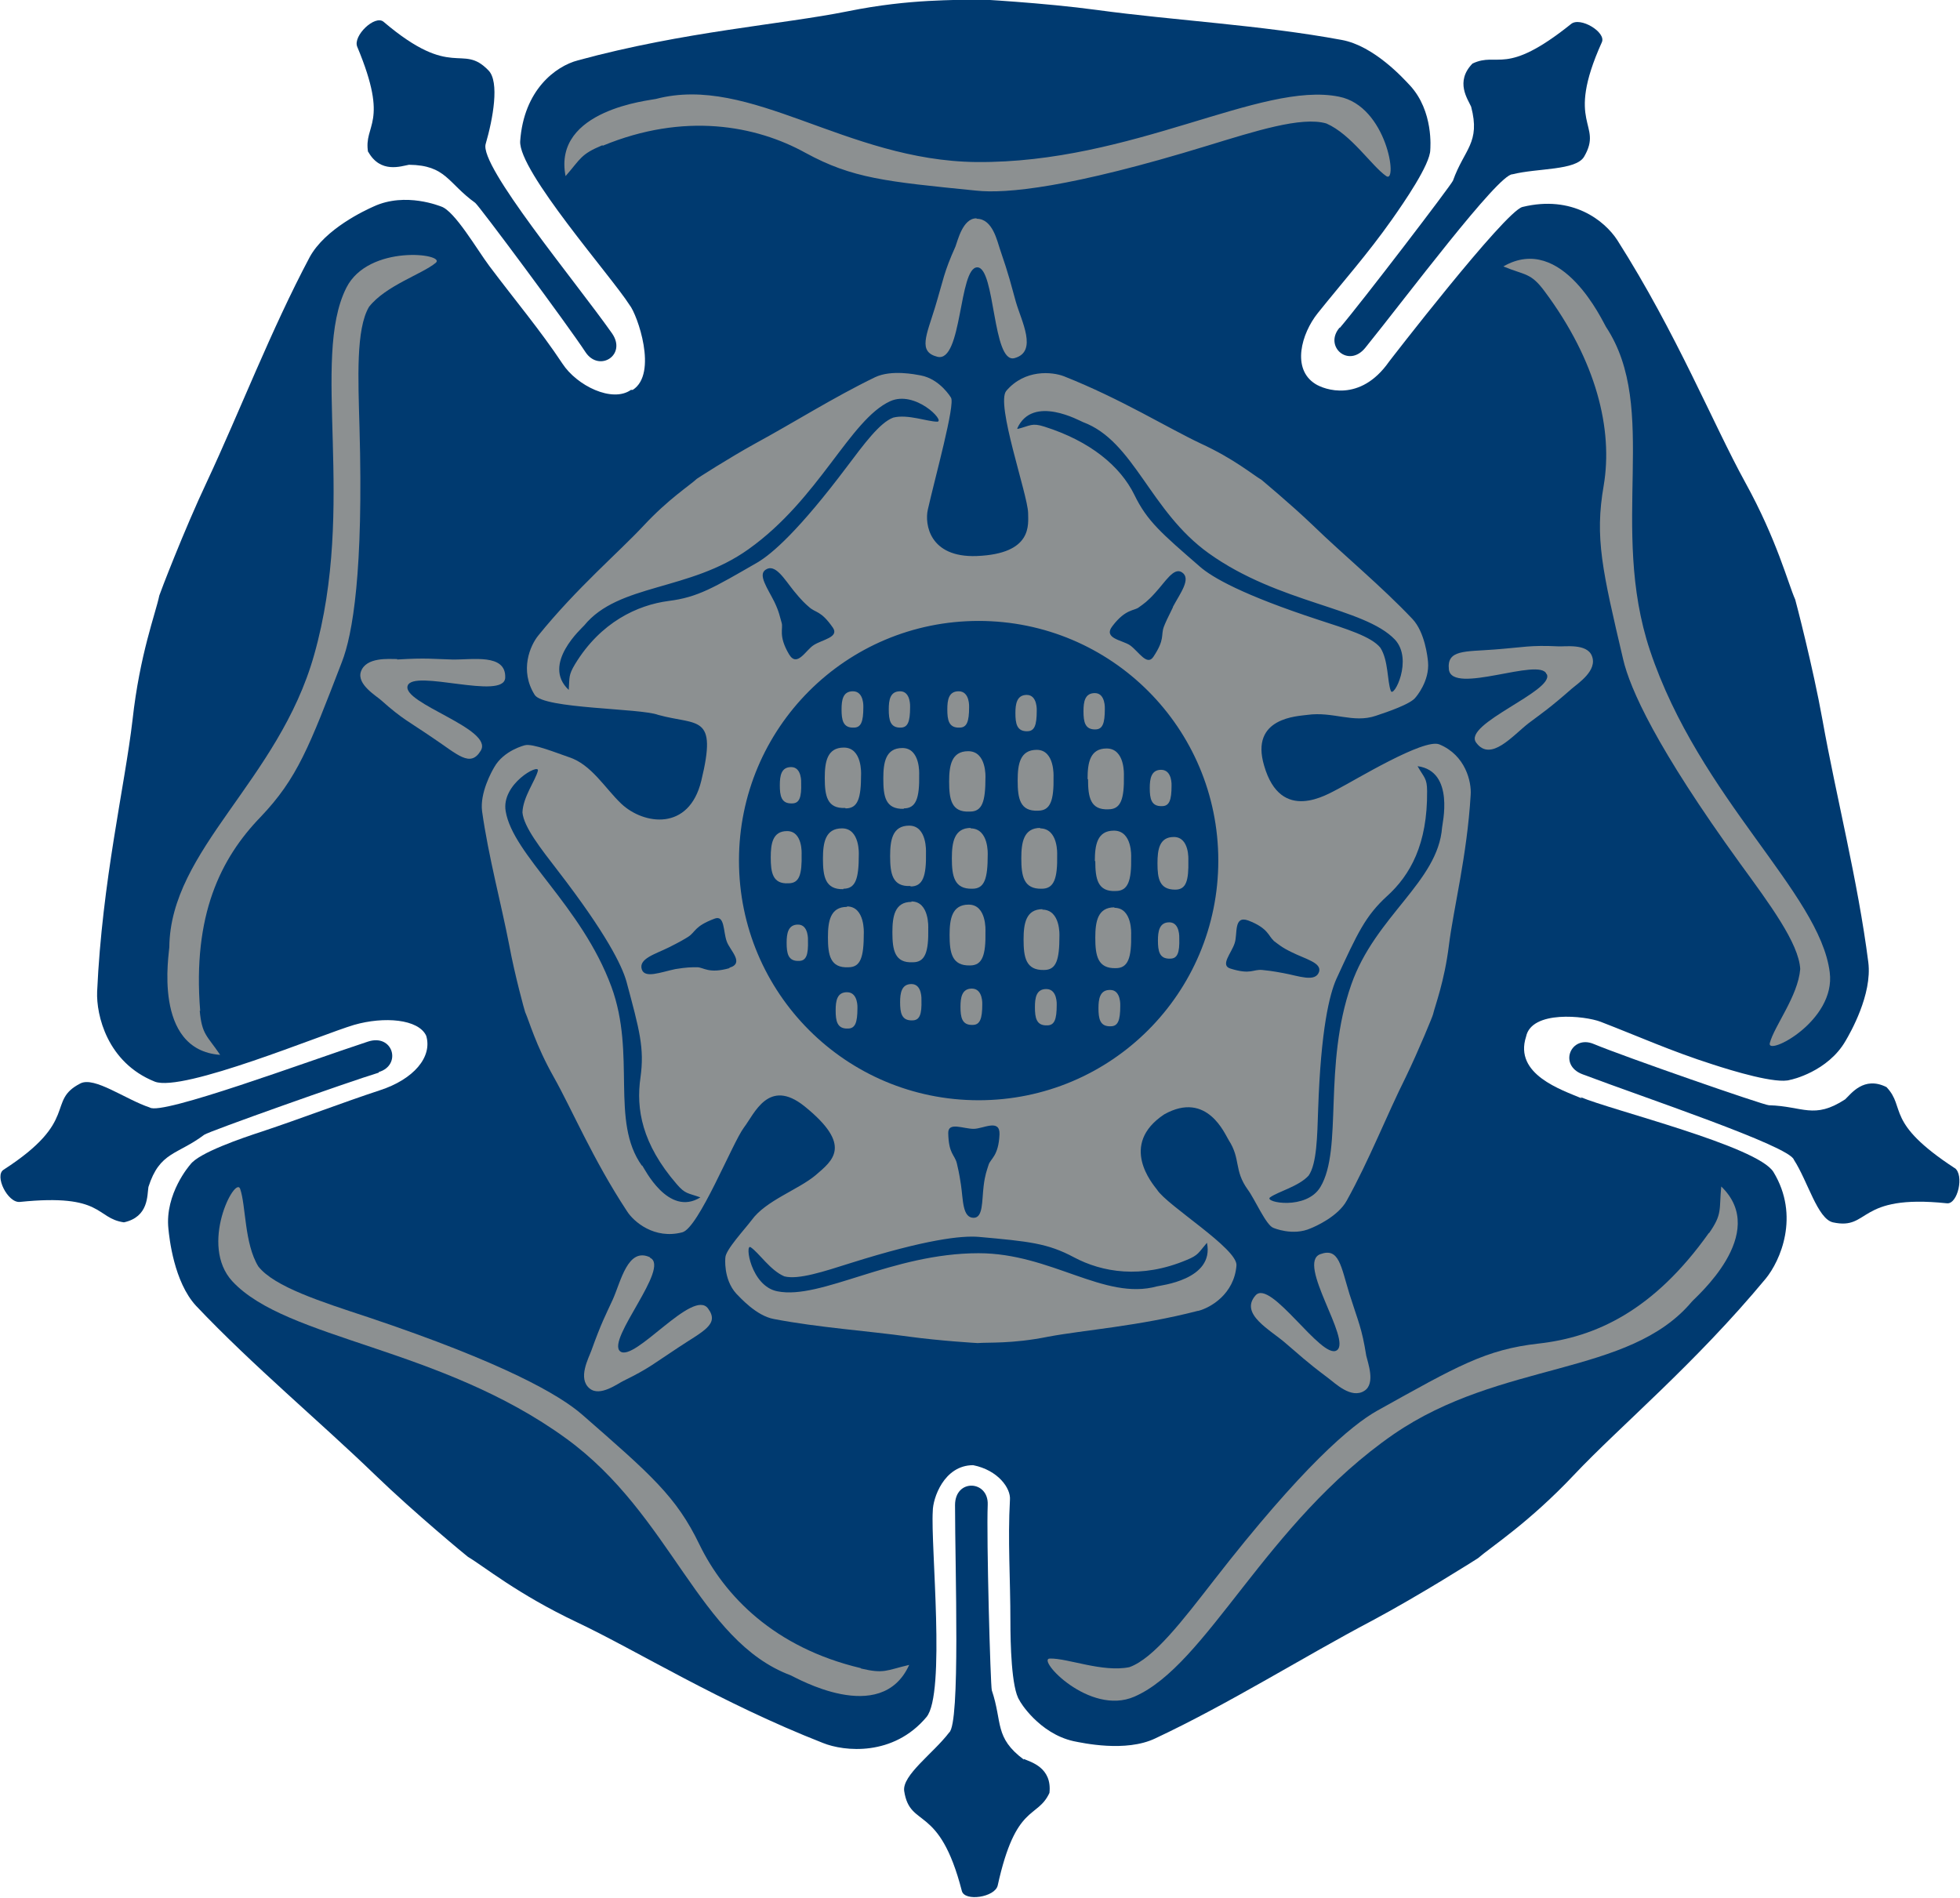<?xml version="1.0" encoding="UTF-8"?><svg xmlns="http://www.w3.org/2000/svg" viewBox="0 0 43.18 41.81"><defs><style>.e{fill:#003a70;}.f{fill:#8c9091;}</style></defs><g id="a"/><g id="b"><g id="c"><g id="d"><g><path class="e" d="M34.85,24.2c-.45-.19-1.5-.53-1.23-1.36,.12-.59,1.3-.46,1.64-.33,.83,.32,1.56,.65,2.47,.94,.43,.14,1.41,.44,1.71,.34,.02,0,.83-.18,1.22-.86,.1-.17,.59-1.02,.5-1.73-.23-1.8-.71-3.66-1.01-5.34-.21-1.17-.59-2.62-.6-2.65-.16-.36-.4-1.31-1.1-2.58-.71-1.29-1.51-3.28-2.82-5.34-.28-.43-.99-1-2.09-.73-.39,.1-2.98,3.46-2.94,3.41-.64,.91-1.43,.61-1.62,.49-.53-.33-.31-1.11,.05-1.56,.56-.7,1.09-1.29,1.64-2.07,.26-.37,.84-1.21,.84-1.53,0-.02,.08-.85-.45-1.42-.14-.15-.79-.87-1.5-1-1.78-.33-3.71-.43-5.39-.66-1.18-.16-2.67-.24-2.71-.24-.39,.04-1.36-.02-2.79,.27-1.44,.29-3.59,.44-5.94,1.08-.49,.13-1.19,.65-1.27,1.78-.04,.66,2.01,2.98,2.41,3.61,.17,.21,.63,1.51,.07,1.87h-.04c-.41,.29-1.19-.09-1.51-.58-.49-.74-1.04-1.39-1.61-2.15-.27-.36-.76-1.21-1.06-1.31-.01,0-.78-.33-1.49,0-.18,.08-1.07,.49-1.41,1.12-.85,1.6-1.54,3.4-2.26,4.94-.51,1.08-1.04,2.47-1.05,2.51-.08,.39-.43,1.29-.59,2.74-.17,1.46-.67,3.55-.78,5.99-.02,.51,.22,1.56,1.27,1.98,.62,.24,3.68-1.04,4.39-1.25,.66-.19,1.42-.13,1.59,.24,.14,.47-.28,.96-1.02,1.2-.85,.28-1.7,.61-2.6,.91-.43,.14-1.4,.47-1.58,.73-.01,.01-.56,.64-.48,1.41,.02,.2,.12,1.17,.61,1.7,1.25,1.32,2.73,2.55,3.95,3.73,.86,.83,2.01,1.78,2.04,1.8,.34,.2,1.09,.82,2.4,1.44,1.33,.63,3.15,1.77,5.42,2.66,.47,.19,1.55,.3,2.28-.57,.43-.51,.09-3.79,.14-4.54,0-.27,.24-1.01,.89-1.01,.55,.11,.83,.51,.81,.76-.05,.89,.01,1.74,.01,2.69,0,.45,.02,1.47,.2,1.73,0,.02,.43,.73,1.19,.9,.2,.04,1.15,.25,1.8-.06,1.64-.77,3.27-1.8,4.77-2.59,1.05-.56,2.31-1.36,2.34-1.38,.3-.26,1.12-.78,2.12-1.84,1.01-1.07,2.66-2.44,4.22-4.32,.32-.39,.76-1.38,.17-2.35-.35-.57-3.57-1.36-4.25-1.65Z"/><path class="e" d="M29.51,7.22c-.35,.41,.2,.9,.57,.44,.89-1.1,2.93-3.83,3.24-3.82,.56-.14,1.4-.08,1.58-.39,.43-.74-.44-.68,.39-2.52,.1-.22-.48-.57-.68-.4-1.46,1.17-1.6,.6-2.17,.87-.39,.4-.1,.79-.03,.95,.21,.8-.15,.93-.4,1.63-.04,.1-2.02,2.69-2.49,3.24Z"/><path class="e" d="M8.11,3.34c.27,.49,.73,.32,.9,.29,.82,.01,.85,.4,1.46,.84,.09,.07,2.03,2.68,2.43,3.29,.3,.45,.92,.06,.58-.42-.81-1.15-2.93-3.69-2.78-4.17,.16-.55,.31-1.37,.06-1.62-.59-.61-.78,.23-2.31-1.07-.19-.16-.68,.31-.58,.55,.72,1.72,.13,1.7,.24,2.33Z"/><path class="e" d="M8.34,23.62c.52-.15,.32-.86-.24-.67-1.34,.44-4.54,1.63-4.8,1.45-.54-.18-1.22-.69-1.53-.53-.76,.39,0,.81-1.69,1.9-.21,.13,.09,.74,.36,.71,1.85-.19,1.66,.36,2.29,.45,.55-.12,.51-.6,.54-.78,.25-.78,.63-.7,1.23-1.15,.09-.07,3.16-1.16,3.85-1.37Z"/><path class="e" d="M22.56,38.77c-.66-.49-.47-.82-.71-1.53-.03-.11-.12-3.36-.09-4.09,.02-.54-.72-.58-.72,.01,0,1.41,.12,4.82-.13,5.01-.35,.46-1.04,.94-.99,1.29,.13,.84,.77,.26,1.27,2.2,.06,.24,.73,.14,.79-.12,.4-1.82,.87-1.46,1.14-2.04,.06-.56-.41-.68-.57-.75Z"/><path class="e" d="M43.07,25.74c-1.56-1.02-1.07-1.33-1.51-1.79-.5-.25-.78,.15-.91,.27-.69,.45-.93,.15-1.68,.13-.11,0-3.19-1.07-3.86-1.35-.5-.21-.79,.47-.24,.67,1.32,.5,4.56,1.58,4.65,1.88,.31,.48,.52,1.3,.86,1.38,.83,.18,.51-.63,2.51-.42,.24,.03,.39-.63,.17-.78Z"/></g><g><path class="f" d="M21.51,4.81c-.3,0-.41,.49-.46,.62-.26,.58-.26,.71-.45,1.34-.19,.62-.38,.98,.05,1.09,.55,.14,.47-1.97,.88-1.97,.4,0,.33,2.13,.82,2,.52-.14,.15-.82,.03-1.24-.11-.39-.14-.55-.35-1.16-.06-.17-.16-.67-.51-.67Z"/><path class="f" d="M13.28,3.21c1.79-.74,3.37-.45,4.47,.16,1.03,.56,1.76,.63,3.76,.83,.65,.07,2.06-.06,5.09-.99,1.05-.32,2.07-.65,2.62-.49,.55,.24,1,.94,1.32,1.16,.26,.18,.02-1.54-1.04-1.75-1.72-.35-4.55,1.47-7.99,1.44-2.88-.03-4.97-1.94-7.06-1.39-.11,.03-2.28,.23-1.99,1.7,.34-.39,.33-.48,.81-.68Z"/><path class="f" d="M4.41,22.27c-.17-2.11,.45-3.36,1.33-4.27,.81-.85,1.07-1.54,1.79-3.41,.24-.61,.48-2,.39-5.17-.03-1.09-.08-2.17,.21-2.66,.37-.47,1.17-.72,1.47-.97,.24-.2-1.48-.42-1.97,.55-.79,1.57,.23,4.78-.71,8.09-.78,2.77-3.17,4.28-3.19,6.44,0,.11-.38,2.26,1.12,2.37-.29-.43-.4-.44-.45-.97Z"/><path class="f" d="M18.96,36.75c-1.9-.45-3-1.59-3.55-2.72-.51-1.06-1.07-1.54-2.58-2.86-.49-.43-1.71-1.14-4.72-2.15-1.03-.34-2.07-.67-2.42-1.12-.31-.51-.27-1.34-.4-1.71-.11-.29-.91,1.24-.17,2.04,1.2,1.29,4.57,1.44,7.35,3.46,2.33,1.69,2.92,4.46,4.95,5.22,.1,.04,1.99,1.14,2.61-.23-.51,.12-.55,.2-1.06,.08Z"/><path class="f" d="M37.65,27.16c-1.22,1.72-2.5,2.3-3.75,2.44-1.17,.13-1.8,.5-3.56,1.48-.57,.32-1.65,1.23-3.6,3.74-.67,.86-1.32,1.72-1.86,1.91-.59,.12-1.36-.2-1.75-.19-.31,0,.87,1.27,1.86,.84,1.61-.7,2.88-3.82,5.71-5.78,2.37-1.63,5.18-1.27,6.57-2.92,.07-.09,1.73-1.5,.65-2.54-.05,.52,.03,.6-.27,1.03Z"/><path class="f" d="M36.35,14.33c-.91-2.73,.22-5.33-.97-7.13-.06-.09-.96-2.08-2.26-1.33,.48,.2,.6,.13,.91,.55,1.14,1.53,1.51,3.04,1.3,4.28-.2,1.15-.03,1.87,.43,3.83,.15,.64,.72,1.93,2.58,4.5,.64,.88,1.29,1.75,1.32,2.32-.05,.6-.57,1.25-.67,1.63-.08,.3,1.46-.48,1.32-1.56-.22-1.75-2.87-3.83-3.96-7.09Z"/><path class="f" d="M8.75,14.52c-.18,0-.69-.05-.8,.28-.09,.28,.34,.53,.45,.63,.47,.42,.6,.46,1.14,.83,.54,.36,.82,.66,1.05,.28,.3-.48-1.73-1.04-1.61-1.43,.12-.38,2.13,.33,2.15-.18,.02-.54-.73-.39-1.17-.4-.4-.01-.57-.04-1.21,0Z"/><path class="f" d="M14.32,27.7c-.49-.23-.64,.53-.82,.93-.17,.37-.25,.51-.47,1.12-.06,.17-.31,.62-.04,.84,.23,.19,.62-.11,.75-.17,.57-.28,.65-.37,1.2-.73,.54-.36,.92-.51,.66-.86-.33-.46-1.63,1.2-1.94,.94-.3-.26,1.12-1.85,.66-2.06Z"/><path class="f" d="M27.66,28.54c-.36,.41,.33,.76,.66,1.05,.31,.26,.42,.38,.94,.77,.15,.11,.51,.47,.8,.28,.25-.16,.07-.63,.04-.77-.1-.62-.17-.73-.37-1.36-.19-.62-.23-1.03-.64-.88-.54,.19,.7,1.9,.36,2.12-.33,.22-1.46-1.59-1.79-1.21Z"/><path class="f" d="M34.08,14.86c.15,.37-1.86,1.09-1.56,1.5,.32,.44,.81-.16,1.16-.43,.32-.24,.46-.33,.95-.76,.14-.12,.57-.4,.44-.72-.11-.28-.6-.2-.74-.21-.63-.03-.75,.02-1.41,.07-.65,.05-1.05,0-1,.44,.07,.57,2.01-.28,2.15,.1Z"/><path class="f" d="M23.97,17.17c0,.39,.05,.68,.45,.66,.27,0,.35-.22,.34-.75,0,0,.03-.59-.38-.59-.37,0-.42,.32-.42,.67Z"/><path class="f" d="M22.42,17.2c0,.39,.05,.68,.45,.66,.27,0,.35-.22,.34-.75,0,0,.03-.59-.37-.59-.37,0-.42,.32-.42,.67Z"/><path class="f" d="M21.37,17.88c.27,0,.34-.22,.34-.75,0,0,.03-.58-.38-.58-.37,0-.42,.32-.42,.67,0,.39,.05,.68,.45,.66Z"/><path class="f" d="M19.91,17.81c.27,0,.35-.22,.34-.75,0,0,.03-.58-.37-.58-.37,0-.42,.32-.42,.67,0,.39,.04,.68,.45,.67Z"/><path class="f" d="M18.63,17.81c.27,0,.34-.22,.34-.75,0,0,.03-.59-.38-.59-.37,0-.42,.32-.42,.67,0,.39,.05,.68,.45,.66Z"/><path class="f" d="M18.58,19.58c.27,0,.34-.22,.34-.75,0,0,.03-.58-.37-.58-.37,0-.42,.32-.42,.67,0,.39,.05,.68,.45,.67Z"/><path class="f" d="M20.06,19.53c.27,0,.35-.22,.34-.75,0,0,.03-.59-.37-.59-.37,0-.42,.32-.42,.67,0,.39,.05,.68,.45,.66Z"/><path class="f" d="M21.39,18.24c-.37,0-.42,.32-.42,.67,0,.39,.05,.68,.45,.67,.27,0,.34-.22,.34-.75,0,0,.03-.58-.38-.58Z"/><path class="f" d="M22.92,18.24c-.37,0-.42,.32-.42,.67,0,.39,.05,.68,.45,.67,.27,0,.35-.22,.34-.75,0,0,.03-.58-.38-.58Z"/><path class="f" d="M24.13,18.97c0,.39,.05,.68,.45,.66,.27,0,.35-.22,.34-.75,0,0,.03-.58-.38-.58-.37,0-.42,.32-.42,.67Z"/><path class="f" d="M18.66,19.98c-.37,0-.42,.32-.42,.67,0,.39,.05,.68,.45,.66,.27,0,.34-.22,.34-.75,0,0,.03-.59-.37-.59Z"/><path class="f" d="M20.08,19.87c-.37,0-.42,.32-.42,.67,0,.39,.05,.68,.45,.66,.27,0,.35-.22,.34-.75,0,0,.03-.59-.37-.59Z"/><path class="f" d="M21.71,20.51s.03-.58-.37-.58c-.37,0-.42,.32-.42,.67,0,.39,.05,.68,.45,.67,.27,0,.35-.22,.34-.75Z"/><path class="f" d="M22.97,20.03c-.37,0-.42,.32-.42,.67,0,.39,.05,.68,.45,.67,.27,0,.34-.22,.34-.75,0,0,.03-.58-.38-.58Z"/><path class="f" d="M24.55,19.99c-.37,0-.42,.32-.42,.67,0,.39,.05,.68,.45,.67,.27,0,.35-.22,.34-.75,0,0,.03-.58-.37-.58Z"/><path class="f" d="M18.81,16.03c.16,0,.21-.13,.21-.45,0,0,.02-.35-.23-.35-.22,0-.25,.19-.25,.4,0,.23,.03,.41,.27,.4Z"/><path class="f" d="M19.84,16.03c.16,0,.21-.13,.21-.45,0,0,.02-.35-.22-.35-.22,0-.25,.19-.25,.4,0,.23,.03,.41,.27,.4Z"/><path class="f" d="M21.14,16.03c.16,0,.21-.13,.21-.45,0,0,.02-.35-.23-.35-.22,0-.25,.19-.25,.4,0,.23,.03,.41,.27,.4Z"/><path class="f" d="M22.63,16.11c.16,0,.21-.13,.21-.45,0,0,.02-.35-.22-.35-.22,0-.25,.2-.25,.4,0,.23,.03,.41,.27,.4Z"/><path class="f" d="M24.13,16.07c.16,0,.21-.13,.21-.45,0,0,.02-.35-.22-.35-.22,0-.25,.19-.25,.4,0,.23,.03,.41,.27,.4Z"/><path class="f" d="M18.66,21.86c-.22,0-.25,.19-.25,.4,0,.23,.03,.41,.27,.4,.16,0,.21-.13,.21-.45,0,0,.02-.35-.23-.35Z"/><path class="f" d="M20.08,21.68c-.22,0-.25,.2-.25,.4,0,.23,.03,.41,.27,.4,.16,0,.21-.13,.2-.45,0,0,.02-.35-.22-.35Z"/><path class="f" d="M21.41,21.78c-.22,0-.25,.2-.25,.4,0,.23,.03,.41,.27,.4,.16,0,.21-.14,.21-.45,0,0,.02-.35-.23-.35Z"/><path class="f" d="M23.05,21.79c-.22,0-.25,.19-.25,.4,0,.23,.03,.41,.27,.4,.16,0,.21-.13,.21-.45,0,0,.02-.35-.23-.35Z"/><path class="f" d="M24.45,21.81c-.22,0-.25,.2-.25,.4,0,.23,.03,.41,.27,.4,.16,0,.21-.13,.21-.45,0,0,.02-.35-.22-.35Z"/><path class="f" d="M17.45,17.7c.16,0,.21-.13,.2-.45,0,0,.02-.35-.22-.35-.22,0-.25,.19-.25,.4,0,.23,.03,.41,.27,.4Z"/><path class="f" d="M17.58,20.37c-.22,0-.25,.2-.25,.4,0,.23,.03,.41,.27,.4,.16,0,.21-.13,.2-.45,0,0,.02-.35-.22-.35Z"/><path class="f" d="M25.6,17.76c.16,0,.21-.13,.21-.45,0,0,.02-.35-.23-.35-.22,0-.25,.2-.25,.4,0,.23,.03,.41,.27,.4Z"/><path class="f" d="M25.76,20.32c-.22,0-.25,.2-.25,.4,0,.23,.03,.41,.27,.4,.16,0,.21-.13,.2-.45,0,0,.02-.35-.22-.35Z"/><path class="f" d="M17.66,18.82s.03-.51-.32-.51c-.32,0-.36,.28-.36,.58,0,.33,.04,.59,.39,.57,.24,0,.3-.19,.29-.65Z"/><path class="f" d="M25.5,19.02c0,.33,.04,.58,.39,.58,.24,0,.3-.19,.29-.65,0,0,.03-.51-.32-.51-.32,0-.36,.28-.36,.58Z"/><path class="f" d="M26.4,28.88c.27-.07,.79-.37,.84-1,.03-.37-1.53-1.32-1.75-1.67-.09-.12-.85-.99,.16-1.66,.95-.53,1.34,.45,1.42,.57,.27,.42,.11,.66,.42,1.09,.15,.2,.4,.78,.56,.84,0,0,.43,.19,.83,.01,.1-.04,.6-.26,.79-.61,.49-.88,.88-1.88,1.3-2.72,.29-.6,.6-1.36,.6-1.38,.05-.21,.25-.72,.35-1.52,.1-.81,.4-1.97,.48-3.32,.02-.28-.11-.87-.69-1.11-.34-.14-1.86,.79-2.23,.98-.24,.12-1.26,.77-1.63-.51-.32-1.07,.75-1.09,.95-1.12,.57-.08,1.01,.19,1.51,.02,.24-.08,.78-.26,.88-.41,0,0,.31-.35,.27-.78-.01-.11-.07-.65-.34-.94-.69-.73-1.52-1.41-2.2-2.07-.48-.46-1.12-.99-1.13-1-.19-.11-.6-.46-1.34-.8-.74-.35-1.75-.98-3.01-1.48-.26-.1-.86-.16-1.27,.32-.24,.28,.47,2.28,.48,2.69,0,.25,.11,.9-1.13,.95-1.05,.04-1.15-.71-1.08-1.02,.16-.71,.61-2.33,.51-2.47,0,0-.24-.41-.67-.49-.11-.02-.64-.13-1,.04-.91,.44-1.81,1.01-2.64,1.46-.58,.32-1.28,.77-1.29,.78-.16,.15-.62,.44-1.17,1.03-.56,.6-1.47,1.37-2.32,2.42-.18,.22-.42,.77-.08,1.31,.2,.31,2.33,.29,2.72,.44,.87,.24,1.31-.03,.95,1.45-.27,1.12-1.27,.97-1.76,.51-.36-.34-.66-.87-1.16-1.03-.24-.08-.8-.31-.97-.26,0,0-.46,.11-.67,.48-.06,.1-.32,.57-.27,.97,.14,1,.42,2.03,.6,2.96,.12,.65,.34,1.45,.35,1.47,.09,.2,.23,.72,.63,1.43,.4,.71,.86,1.81,1.61,2.95,.15,.24,.61,.63,1.22,.47,.36-.09,1.11-1.98,1.36-2.31,.23-.3,.54-1.1,1.33-.47,1.08,.87,.62,1.2,.25,1.52-.38,.32-1.1,.56-1.41,.99-.15,.2-.58,.66-.58,.83,0,0-.05,.47,.24,.79,.08,.08,.44,.49,.83,.56,.99,.19,2.06,.26,2.99,.39,.66,.09,1.48,.14,1.5,.14,.22-.02,.76,.02,1.55-.14,.8-.15,1.99-.23,3.3-.57Zm4.15-9.13c.52-.47,.9-1.15,.89-2.32,0-.29-.07-.3-.21-.55,.83,.11,.54,1.29,.54,1.35-.09,1.2-1.47,1.95-2,3.46-.63,1.8-.18,3.62-.68,4.46-.31,.52-1.25,.34-1.11,.23,.18-.13,.63-.24,.85-.48,.18-.26,.19-.86,.21-1.47,.06-1.76,.25-2.52,.4-2.86,.47-1.02,.64-1.39,1.12-1.83Zm-2.5,.97c.11,.08,.18,.15,.41,.26,.3,.15,.66,.23,.6,.43-.08,.24-.45,.09-.78,.03-.26-.05-.38-.06-.47-.07-.21-.02-.25,.11-.7-.03-.24-.07,.02-.34,.09-.56,.07-.2-.03-.62,.3-.5,.45,.17,.45,.36,.56,.44Zm-5.64-11.28c.34-.76,1.39-.16,1.45-.14,1.13,.42,1.47,1.96,2.77,2.89,1.55,1.11,3.42,1.19,4.1,1.9,.41,.44-.03,1.3-.09,1.13-.08-.21-.05-.67-.23-.95-.2-.25-.77-.42-1.35-.61-1.68-.55-2.36-.94-2.63-1.18-.84-.73-1.16-1-1.44-1.58-.31-.63-.97-1.18-1.98-1.5-.28-.09-.31-.02-.59,.05Zm3.43,3.94c-.12,.24-.17,.35-.2,.43-.07,.19,.03,.27-.23,.66-.14,.21-.32-.11-.51-.25-.17-.12-.61-.15-.39-.43,.29-.38,.48-.33,.58-.41,.11-.08,.19-.13,.36-.32,.23-.25,.41-.57,.59-.45,.21,.14-.04,.46-.2,.76Zm-11.11-.14c-.69,.09-1.5,.47-2.06,1.39-.15,.25-.12,.29-.14,.57-.61-.57,.3-1.37,.34-1.42,.76-.93,2.32-.75,3.62-1.68,1.56-1.11,2.23-2.85,3.12-3.26,.55-.25,1.22,.44,1.04,.45-.22,0-.65-.17-.97-.09-.3,.11-.65,.59-1.02,1.08-1.06,1.41-1.65,1.92-1.97,2.11-.97,.56-1.32,.77-1.96,.85Zm2.49,.48c-.04-.13-.05-.23-.16-.46-.15-.3-.37-.6-.19-.71,.21-.14,.41,.21,.62,.47,.17,.21,.26,.29,.33,.35,.15,.14,.26,.07,.53,.46,.14,.21-.23,.26-.42,.38-.18,.11-.37,.51-.55,.2-.24-.41-.12-.56-.16-.69Zm-3.08,11.96c-.7-.98-.12-2.44-.67-3.94-.66-1.79-2.17-2.9-2.33-3.87-.1-.6,.75-1.06,.71-.89-.05,.21-.33,.58-.34,.92,.03,.32,.4,.79,.77,1.27,1.08,1.4,1.42,2.1,1.52,2.45,.29,1.08,.4,1.47,.31,2.12-.1,.69,.03,1.46,.8,2.35,.19,.22,.24,.19,.52,.29-.71,.44-1.24-.65-1.28-.7Zm1.93-4.35c-.46,.13-.57-.02-.71-.02-.14,0-.23,0-.48,.04-.33,.07-.67,.21-.74,.01-.08-.24,.3-.34,.6-.49,.24-.12,.34-.18,.42-.23,.17-.11,.13-.23,.58-.4,.23-.09,.19,.28,.27,.5,.07,.2,.4,.48,.06,.58Zm.21-2.37c0-2.92,2.36-5.28,5.28-5.28s5.28,2.36,5.28,5.28-2.36,5.28-5.28,5.28-5.28-2.36-5.28-5.28Zm5.74,6.03c-.02,.48-.2,.54-.24,.67-.04,.13-.08,.22-.11,.47-.04,.33-.01,.7-.22,.7-.25,0-.23-.4-.28-.73-.04-.27-.07-.38-.09-.47-.05-.2-.18-.2-.19-.67,0-.25,.33-.09,.56-.09,.21,0,.58-.23,.57,.12Zm-4.89,3.46c-.59-.11-.73-1.07-.59-.97,.18,.12,.43,.51,.74,.64,.31,.08,.88-.11,1.45-.29,1.68-.53,2.46-.61,2.83-.58,1.11,.1,1.52,.14,2.1,.45,.62,.33,1.48,.48,2.48,.06,.27-.11,.26-.16,.45-.38,.17,.82-1.04,.94-1.1,.96-1.16,.32-2.33-.73-3.93-.73-1.91,0-3.47,1.03-4.43,.84Z"/></g></g></g></g></svg>